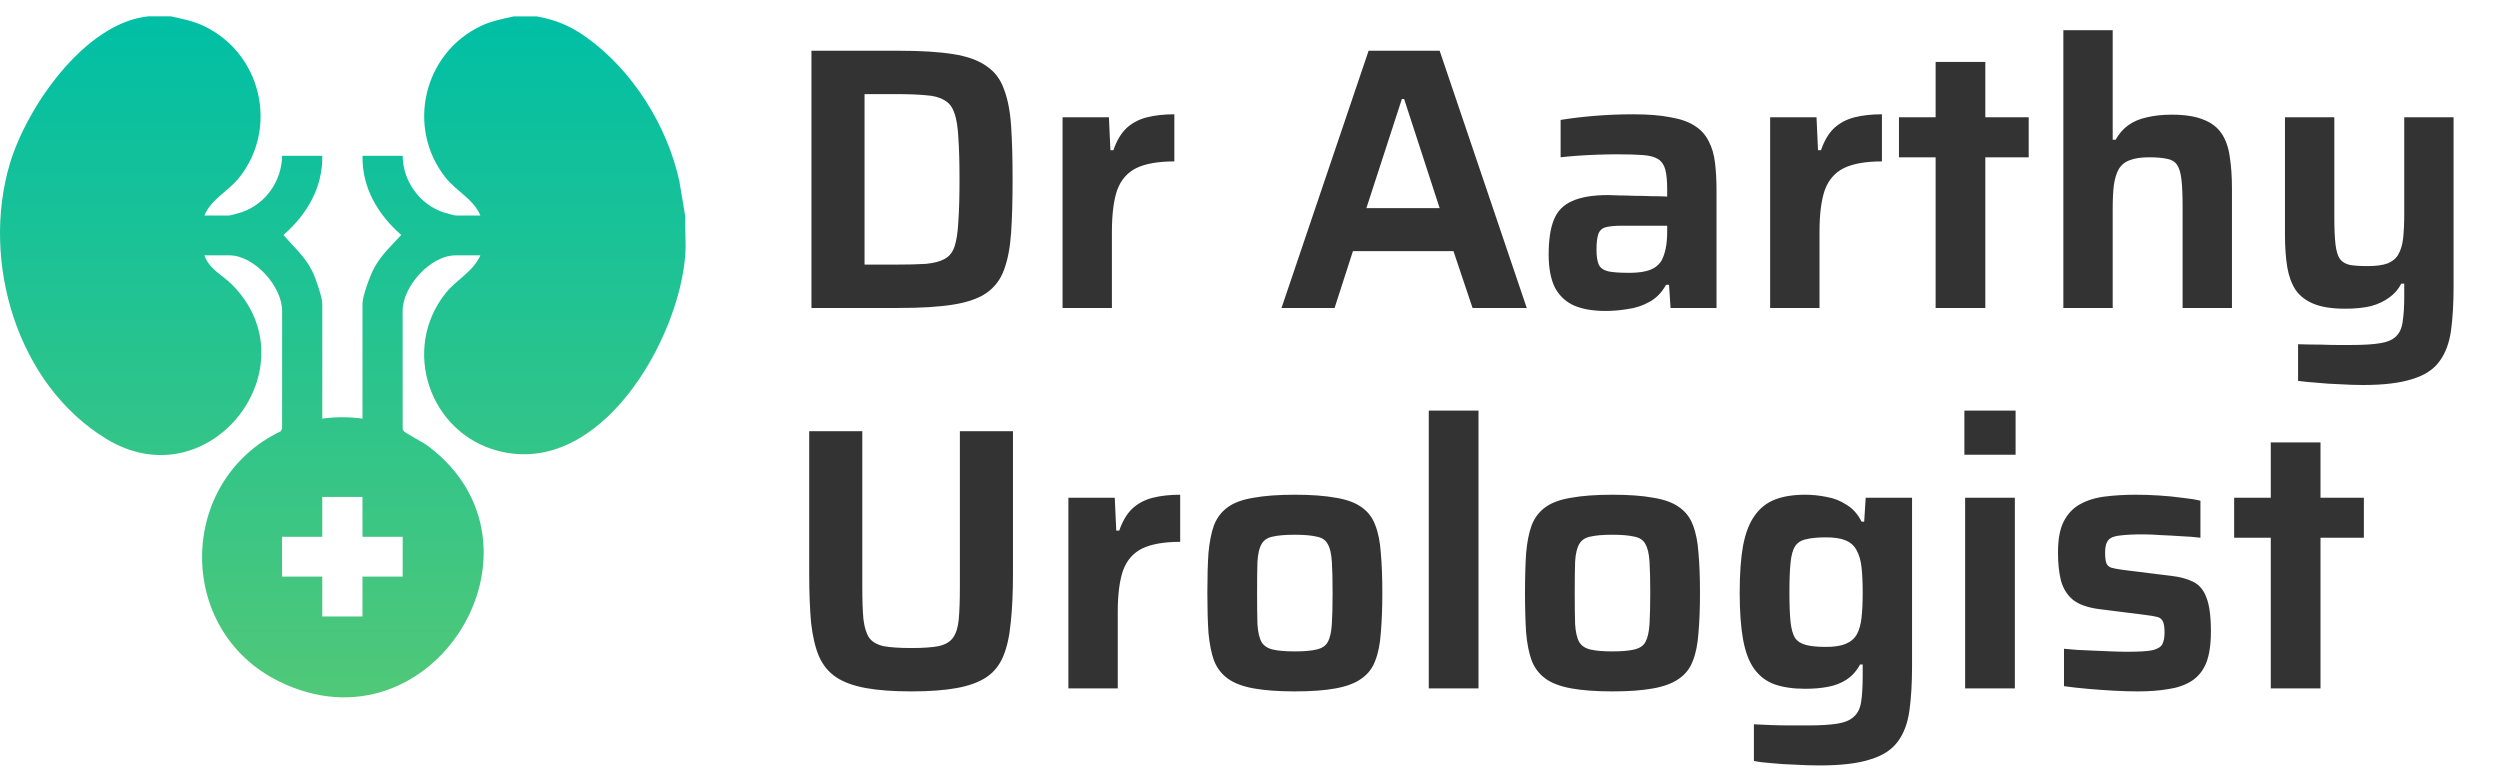 <?xml version="1.0" encoding="UTF-8"?> <svg xmlns="http://www.w3.org/2000/svg" width="138" height="43" viewBox="0 0 138 43" fill="none"><path d="M44.792 17V2.801H49.621C50.846 2.801 51.843 2.863 52.614 2.987C53.398 3.11 54.01 3.331 54.451 3.647C54.905 3.95 55.228 4.376 55.421 4.927C55.627 5.463 55.758 6.137 55.813 6.949C55.868 7.761 55.895 8.745 55.895 9.9C55.895 11.056 55.868 12.04 55.813 12.852C55.758 13.664 55.627 14.345 55.421 14.895C55.228 15.431 54.905 15.858 54.451 16.174C54.01 16.477 53.398 16.69 52.614 16.814C51.843 16.938 50.846 17 49.621 17H44.792ZM47.723 14.606H49.456C50.13 14.606 50.681 14.592 51.107 14.565C51.547 14.523 51.892 14.434 52.139 14.296C52.401 14.159 52.586 13.925 52.696 13.595C52.806 13.251 52.875 12.783 52.903 12.191C52.944 11.6 52.965 10.836 52.965 9.9C52.965 8.979 52.944 8.222 52.903 7.63C52.875 7.025 52.8 6.557 52.676 6.227C52.566 5.897 52.38 5.663 52.118 5.525C51.871 5.374 51.534 5.284 51.107 5.257C50.681 5.216 50.13 5.195 49.456 5.195H47.723V14.606ZM58.653 17V6.474H61.212L61.295 8.291H61.46C61.639 7.768 61.879 7.362 62.182 7.073C62.498 6.784 62.877 6.585 63.317 6.474C63.758 6.364 64.26 6.309 64.824 6.309V8.91C63.929 8.91 63.228 9.034 62.719 9.281C62.223 9.529 61.873 9.935 61.666 10.499C61.474 11.063 61.377 11.827 61.377 12.79V17H58.653ZM70.739 17L75.547 2.801H79.469L84.277 17H81.285L80.232 13.863H74.681L73.669 17H70.739ZM75.424 11.49H79.469L77.508 5.463H77.384L75.424 11.49ZM88.623 17.165C87.949 17.165 87.378 17.069 86.91 16.876C86.442 16.67 86.084 16.34 85.837 15.886C85.603 15.418 85.486 14.806 85.486 14.049C85.486 13.237 85.582 12.597 85.775 12.129C85.967 11.648 86.304 11.304 86.786 11.098C87.267 10.877 87.935 10.767 88.788 10.767C88.925 10.767 89.118 10.774 89.366 10.788C89.613 10.788 89.895 10.795 90.212 10.809C90.528 10.809 90.845 10.815 91.161 10.829C91.478 10.829 91.767 10.836 92.028 10.85V10.437C92.028 9.983 91.994 9.625 91.925 9.364C91.856 9.102 91.725 8.91 91.533 8.786C91.34 8.662 91.058 8.586 90.687 8.559C90.315 8.531 89.834 8.518 89.242 8.518C88.939 8.518 88.588 8.525 88.189 8.538C87.79 8.552 87.405 8.573 87.034 8.6C86.662 8.628 86.366 8.655 86.146 8.683V6.619C86.738 6.523 87.378 6.447 88.066 6.392C88.754 6.337 89.448 6.309 90.15 6.309C90.975 6.309 91.663 6.364 92.214 6.474C92.778 6.571 93.225 6.729 93.555 6.949C93.899 7.169 94.154 7.451 94.319 7.795C94.498 8.126 94.615 8.525 94.67 8.992C94.725 9.446 94.752 9.969 94.752 10.561V17H92.214L92.131 15.72H91.966C91.732 16.147 91.423 16.463 91.037 16.67C90.666 16.876 90.267 17.007 89.84 17.062C89.428 17.131 89.022 17.165 88.623 17.165ZM89.923 15.06C90.226 15.06 90.487 15.039 90.707 14.998C90.941 14.957 91.141 14.888 91.306 14.792C91.485 14.682 91.622 14.544 91.719 14.379C91.815 14.2 91.891 13.98 91.945 13.719C92.001 13.457 92.028 13.141 92.028 12.769V12.46H89.531C89.146 12.46 88.85 12.487 88.643 12.542C88.437 12.597 88.299 12.721 88.231 12.914C88.162 13.106 88.127 13.395 88.127 13.78C88.127 14.138 88.169 14.413 88.251 14.606C88.334 14.785 88.506 14.909 88.767 14.977C89.029 15.033 89.414 15.06 89.923 15.06ZM97.712 17V6.474H100.272L100.354 8.291H100.519C100.698 7.768 100.939 7.362 101.242 7.073C101.558 6.784 101.936 6.585 102.377 6.474C102.817 6.364 103.319 6.309 103.883 6.309V8.91C102.989 8.91 102.287 9.034 101.778 9.281C101.283 9.529 100.932 9.935 100.726 10.499C100.533 11.063 100.437 11.827 100.437 12.79V17H97.712ZM106.846 17V8.683H104.823V6.474H106.846V3.42H109.59V6.474H111.984V8.683H109.59V17H106.846ZM113.897 17V1.666H116.621V7.713H116.786C116.965 7.383 117.199 7.114 117.488 6.908C117.777 6.702 118.12 6.557 118.52 6.474C118.919 6.378 119.373 6.33 119.882 6.33C120.597 6.33 121.175 6.419 121.615 6.598C122.056 6.763 122.393 7.018 122.627 7.362C122.86 7.706 123.012 8.132 123.081 8.642C123.163 9.151 123.204 9.742 123.204 10.416V17H120.48V11.428C120.48 10.795 120.459 10.293 120.418 9.921C120.377 9.55 120.294 9.274 120.171 9.096C120.047 8.917 119.861 8.807 119.613 8.765C119.366 8.71 119.035 8.683 118.623 8.683C118.182 8.683 117.825 8.738 117.55 8.848C117.288 8.944 117.089 9.109 116.951 9.343C116.827 9.563 116.738 9.859 116.683 10.231C116.641 10.588 116.621 11.029 116.621 11.552V17H113.897ZM130.444 21.252C130.031 21.252 129.604 21.238 129.164 21.21C128.724 21.196 128.304 21.169 127.905 21.128C127.506 21.1 127.155 21.066 126.853 21.024V19.002C127.348 19.016 127.768 19.023 128.112 19.023C128.469 19.036 128.779 19.043 129.04 19.043C129.316 19.043 129.563 19.043 129.783 19.043C130.485 19.043 131.028 19.009 131.414 18.94C131.813 18.871 132.102 18.741 132.281 18.548C132.473 18.355 132.59 18.08 132.631 17.722C132.686 17.378 132.714 16.924 132.714 16.36V15.659H132.549C132.397 15.961 132.177 16.216 131.888 16.422C131.613 16.628 131.276 16.787 130.877 16.897C130.478 16.993 130.003 17.041 129.453 17.041C128.738 17.041 128.16 16.952 127.719 16.773C127.279 16.594 126.942 16.333 126.708 15.989C126.488 15.645 126.337 15.225 126.254 14.73C126.172 14.221 126.13 13.629 126.13 12.955V6.474H128.855V11.944C128.855 12.59 128.875 13.099 128.917 13.471C128.958 13.842 129.04 14.117 129.164 14.296C129.288 14.461 129.474 14.572 129.721 14.627C129.969 14.668 130.299 14.688 130.712 14.688C131.152 14.688 131.51 14.64 131.785 14.544C132.06 14.434 132.26 14.269 132.384 14.049C132.521 13.815 132.611 13.519 132.652 13.161C132.693 12.79 132.714 12.343 132.714 11.82V6.474H135.438V15.803C135.438 16.752 135.39 17.571 135.294 18.259C135.197 18.947 134.984 19.511 134.654 19.951C134.337 20.392 133.842 20.715 133.168 20.921C132.494 21.141 131.586 21.252 130.444 21.252ZM50.302 38.165C49.298 38.165 48.459 38.103 47.785 37.979C47.11 37.855 46.567 37.656 46.154 37.381C45.741 37.106 45.425 36.72 45.205 36.225C44.998 35.73 44.854 35.111 44.771 34.368C44.703 33.611 44.668 32.71 44.668 31.664V23.801H47.599V32.407C47.599 33.136 47.619 33.728 47.661 34.182C47.716 34.622 47.819 34.959 47.97 35.193C48.135 35.427 48.404 35.585 48.775 35.668C49.147 35.737 49.656 35.771 50.302 35.771C50.949 35.771 51.451 35.737 51.809 35.668C52.18 35.585 52.449 35.427 52.614 35.193C52.779 34.959 52.882 34.622 52.923 34.182C52.965 33.728 52.985 33.136 52.985 32.407V23.801H55.916V31.664C55.916 32.71 55.875 33.611 55.792 34.368C55.723 35.111 55.586 35.73 55.379 36.225C55.173 36.72 54.863 37.106 54.451 37.381C54.038 37.656 53.494 37.855 52.82 37.979C52.146 38.103 51.307 38.165 50.302 38.165ZM58.975 38V27.474H61.535L61.617 29.291H61.782C61.961 28.768 62.202 28.362 62.505 28.073C62.821 27.784 63.199 27.585 63.64 27.474C64.08 27.364 64.582 27.309 65.146 27.309V29.91C64.252 29.91 63.55 30.034 63.041 30.281C62.546 30.529 62.195 30.935 61.989 31.499C61.796 32.063 61.7 32.827 61.7 33.79V38H58.975ZM71.475 38.165C70.567 38.165 69.81 38.11 69.205 38C68.599 37.89 68.125 37.711 67.781 37.463C67.437 37.216 67.182 36.886 67.017 36.473C66.866 36.06 66.763 35.544 66.707 34.925C66.666 34.306 66.646 33.57 66.646 32.717C66.646 31.864 66.666 31.134 66.707 30.529C66.763 29.91 66.866 29.394 67.017 28.981C67.182 28.568 67.437 28.238 67.781 27.991C68.125 27.743 68.599 27.571 69.205 27.474C69.81 27.364 70.567 27.309 71.475 27.309C72.383 27.309 73.133 27.364 73.725 27.474C74.33 27.571 74.805 27.743 75.149 27.991C75.506 28.238 75.761 28.568 75.912 28.981C76.077 29.394 76.18 29.91 76.222 30.529C76.277 31.134 76.304 31.864 76.304 32.717C76.304 33.57 76.277 34.306 76.222 34.925C76.18 35.544 76.077 36.06 75.912 36.473C75.761 36.886 75.506 37.216 75.149 37.463C74.805 37.711 74.33 37.89 73.725 38C73.133 38.11 72.383 38.165 71.475 38.165ZM71.475 35.957C71.984 35.957 72.383 35.922 72.672 35.854C72.975 35.785 73.181 35.647 73.291 35.441C73.415 35.221 73.491 34.891 73.518 34.45C73.546 34.01 73.559 33.432 73.559 32.717C73.559 32.001 73.546 31.43 73.518 31.004C73.491 30.563 73.415 30.24 73.291 30.034C73.181 29.814 72.975 29.676 72.672 29.621C72.383 29.552 71.984 29.518 71.475 29.518C70.952 29.518 70.546 29.552 70.257 29.621C69.968 29.676 69.762 29.814 69.638 30.034C69.514 30.24 69.439 30.563 69.411 31.004C69.397 31.43 69.391 32.001 69.391 32.717C69.391 33.432 69.397 34.01 69.411 34.45C69.439 34.891 69.514 35.221 69.638 35.441C69.762 35.647 69.968 35.785 70.257 35.854C70.546 35.922 70.952 35.957 71.475 35.957ZM78.868 38V22.666H81.613V38H78.868ZM89.009 38.165C88.101 38.165 87.345 38.11 86.739 38C86.134 37.89 85.659 37.711 85.315 37.463C84.971 37.216 84.717 36.886 84.552 36.473C84.4 36.06 84.297 35.544 84.242 34.925C84.201 34.306 84.18 33.57 84.18 32.717C84.18 31.864 84.201 31.134 84.242 30.529C84.297 29.91 84.4 29.394 84.552 28.981C84.717 28.568 84.971 28.238 85.315 27.991C85.659 27.743 86.134 27.571 86.739 27.474C87.345 27.364 88.101 27.309 89.009 27.309C89.918 27.309 90.667 27.364 91.259 27.474C91.864 27.571 92.339 27.743 92.683 27.991C93.041 28.238 93.295 28.568 93.447 28.981C93.612 29.394 93.715 29.91 93.756 30.529C93.811 31.134 93.839 31.864 93.839 32.717C93.839 33.57 93.811 34.306 93.756 34.925C93.715 35.544 93.612 36.06 93.447 36.473C93.295 36.886 93.041 37.216 92.683 37.463C92.339 37.711 91.864 37.89 91.259 38C90.667 38.11 89.918 38.165 89.009 38.165ZM89.009 35.957C89.519 35.957 89.918 35.922 90.206 35.854C90.509 35.785 90.716 35.647 90.826 35.441C90.949 35.221 91.025 34.891 91.053 34.45C91.08 34.01 91.094 33.432 91.094 32.717C91.094 32.001 91.08 31.43 91.053 31.004C91.025 30.563 90.949 30.24 90.826 30.034C90.716 29.814 90.509 29.676 90.206 29.621C89.918 29.552 89.519 29.518 89.009 29.518C88.487 29.518 88.081 29.552 87.792 29.621C87.503 29.676 87.296 29.814 87.173 30.034C87.049 30.24 86.973 30.563 86.946 31.004C86.932 31.43 86.925 32.001 86.925 32.717C86.925 33.432 86.932 34.01 86.946 34.45C86.973 34.891 87.049 35.221 87.173 35.441C87.296 35.647 87.503 35.785 87.792 35.854C88.081 35.922 88.487 35.957 89.009 35.957ZM100.447 42.252C100.007 42.252 99.553 42.238 99.085 42.21C98.631 42.196 98.205 42.169 97.806 42.128C97.407 42.1 97.077 42.059 96.815 42.004V39.981C97.09 39.995 97.4 40.009 97.744 40.023C98.088 40.036 98.439 40.043 98.796 40.043C99.154 40.043 99.484 40.043 99.787 40.043C100.503 40.043 101.06 40.009 101.459 39.94C101.858 39.871 102.154 39.74 102.346 39.548C102.553 39.369 102.683 39.094 102.738 38.722C102.793 38.365 102.821 37.89 102.821 37.298V36.679H102.676C102.484 37.037 102.229 37.319 101.913 37.525C101.61 37.718 101.266 37.849 100.881 37.917C100.509 37.986 100.097 38.021 99.643 38.021C98.982 38.021 98.418 37.938 97.95 37.773C97.496 37.608 97.125 37.326 96.836 36.927C96.547 36.528 96.341 35.984 96.217 35.296C96.093 34.608 96.031 33.748 96.031 32.717C96.031 31.671 96.093 30.804 96.217 30.116C96.354 29.415 96.567 28.864 96.856 28.465C97.145 28.052 97.517 27.757 97.971 27.578C98.425 27.399 98.982 27.309 99.643 27.309C100.042 27.309 100.441 27.351 100.84 27.433C101.239 27.502 101.603 27.646 101.933 27.867C102.277 28.073 102.553 28.383 102.759 28.795H102.903L102.986 27.474H105.545V36.762C105.545 37.711 105.497 38.53 105.401 39.218C105.304 39.919 105.091 40.49 104.761 40.931C104.431 41.385 103.922 41.715 103.234 41.921C102.559 42.141 101.631 42.252 100.447 42.252ZM100.798 35.709C101.252 35.709 101.61 35.654 101.872 35.544C102.147 35.434 102.353 35.262 102.491 35.028C102.628 34.78 102.718 34.464 102.759 34.079C102.8 33.694 102.821 33.233 102.821 32.696C102.821 32.173 102.8 31.719 102.759 31.334C102.718 30.949 102.628 30.632 102.491 30.384C102.353 30.123 102.147 29.937 101.872 29.827C101.61 29.717 101.252 29.662 100.798 29.662C100.344 29.662 99.98 29.697 99.704 29.765C99.429 29.82 99.223 29.951 99.085 30.157C98.962 30.35 98.879 30.653 98.838 31.066C98.796 31.465 98.776 32.008 98.776 32.696C98.776 33.384 98.796 33.927 98.838 34.326C98.879 34.712 98.962 35.008 99.085 35.214C99.223 35.407 99.429 35.537 99.704 35.606C99.98 35.675 100.344 35.709 100.798 35.709ZM108.434 25.101V22.666H111.261V25.101H108.434ZM108.475 38V27.474H111.22V38H108.475ZM118.018 38.165C117.591 38.165 117.13 38.151 116.635 38.124C116.154 38.096 115.679 38.062 115.211 38.021C114.743 37.979 114.317 37.931 113.932 37.876V35.812C114.138 35.826 114.379 35.847 114.654 35.874C114.943 35.888 115.252 35.902 115.583 35.916C115.913 35.929 116.236 35.943 116.553 35.957C116.869 35.971 117.165 35.977 117.44 35.977C118.073 35.977 118.527 35.95 118.802 35.895C119.091 35.826 119.277 35.716 119.359 35.565C119.442 35.4 119.483 35.186 119.483 34.925C119.483 34.65 119.456 34.45 119.401 34.326C119.346 34.189 119.242 34.099 119.091 34.058C118.94 34.017 118.692 33.975 118.348 33.934L115.892 33.625C115.245 33.542 114.757 33.37 114.427 33.109C114.11 32.847 113.89 32.496 113.766 32.056C113.656 31.616 113.601 31.093 113.601 30.488C113.601 29.772 113.705 29.208 113.911 28.795C114.131 28.369 114.427 28.052 114.798 27.846C115.184 27.626 115.638 27.481 116.16 27.413C116.697 27.344 117.275 27.309 117.894 27.309C118.307 27.309 118.733 27.323 119.174 27.351C119.614 27.378 120.034 27.419 120.433 27.474C120.845 27.516 121.189 27.571 121.464 27.64V29.683C121.148 29.642 120.797 29.614 120.412 29.6C120.027 29.573 119.648 29.552 119.277 29.538C118.905 29.511 118.575 29.497 118.286 29.497C117.763 29.497 117.344 29.518 117.027 29.559C116.725 29.587 116.511 29.669 116.387 29.807C116.264 29.944 116.202 30.171 116.202 30.488C116.202 30.735 116.222 30.928 116.264 31.066C116.305 31.189 116.394 31.279 116.532 31.334C116.67 31.375 116.89 31.416 117.192 31.458L119.855 31.788C120.336 31.843 120.742 31.953 121.072 32.118C121.403 32.283 121.643 32.572 121.795 32.985C121.96 33.398 122.042 34.024 122.042 34.863C122.042 35.592 121.953 36.177 121.774 36.617C121.595 37.044 121.32 37.374 120.949 37.608C120.591 37.828 120.164 37.972 119.669 38.041C119.187 38.124 118.637 38.165 118.018 38.165ZM125.347 38V29.683H123.325V27.474H125.347V24.42H128.092V27.474H130.486V29.683H128.092V38H125.347Z" fill="#333333"></path><path d="M9.433 0.903C10.05 1.039 10.657 1.155 11.234 1.427C14.419 2.925 15.398 7.046 13.203 9.806C12.6 10.564 11.667 10.982 11.282 11.896H12.65C12.711 11.896 13.246 11.747 13.35 11.711C14.675 11.254 15.554 9.986 15.571 8.599H17.79C17.82 10.353 16.942 11.844 15.65 12.969C16.214 13.638 16.834 14.154 17.238 14.971C17.416 15.331 17.79 16.405 17.79 16.77V23.109C18.526 23.005 19.27 23.005 20.009 23.109V16.77C20.009 16.329 20.437 15.194 20.662 14.778C21.049 14.065 21.622 13.542 22.149 12.969C20.856 11.841 19.977 10.36 20.01 8.599H22.229C22.231 9.97 23.143 11.262 24.449 11.711C24.554 11.747 25.089 11.896 25.15 11.896H26.518C26.137 10.986 25.188 10.552 24.597 9.806C22.404 7.038 23.376 2.93 26.564 1.426C27.137 1.155 27.752 1.042 28.366 0.904H29.623C30.679 1.094 31.485 1.431 32.351 2.047C34.918 3.872 36.829 6.94 37.499 9.99L37.831 11.97C37.798 12.642 37.877 13.355 37.831 14.022C37.509 18.71 33.162 26.371 27.494 24.888C23.692 23.893 22.142 19.261 24.597 16.185C25.21 15.417 26.108 15.012 26.517 14.095H25.149C23.755 14.095 22.195 15.83 22.226 17.207L22.228 23.659C22.227 23.724 22.26 23.762 22.301 23.806C22.416 23.933 23.352 24.411 23.626 24.618C31 30.16 23.846 41.778 15.395 37.61C9.666 34.784 9.783 26.54 15.498 23.806L15.571 23.658L15.573 17.206C15.604 15.829 14.044 14.094 12.65 14.094H11.282C11.546 14.859 12.291 15.192 12.801 15.704C17.319 20.234 11.58 27.68 5.889 24.238C0.93 21.238 -1.054 14.431 0.539 9.054C1.459 5.947 4.653 1.277 8.175 0.903H9.433ZM20.008 27.431H17.789V29.63H15.57V31.829H17.789V34.028H20.008V31.829H22.227V29.63H20.008V27.431Z" fill="url(#paint0_linear_494_208)"></path><defs><linearGradient id="paint0_linear_494_208" x1="18.923" y1="0.903" x2="18.923" y2="38.494" gradientUnits="userSpaceOnUse"><stop stop-color="#00BFA5"></stop><stop offset="1" stop-color="#50C878"></stop></linearGradient></defs></svg> 